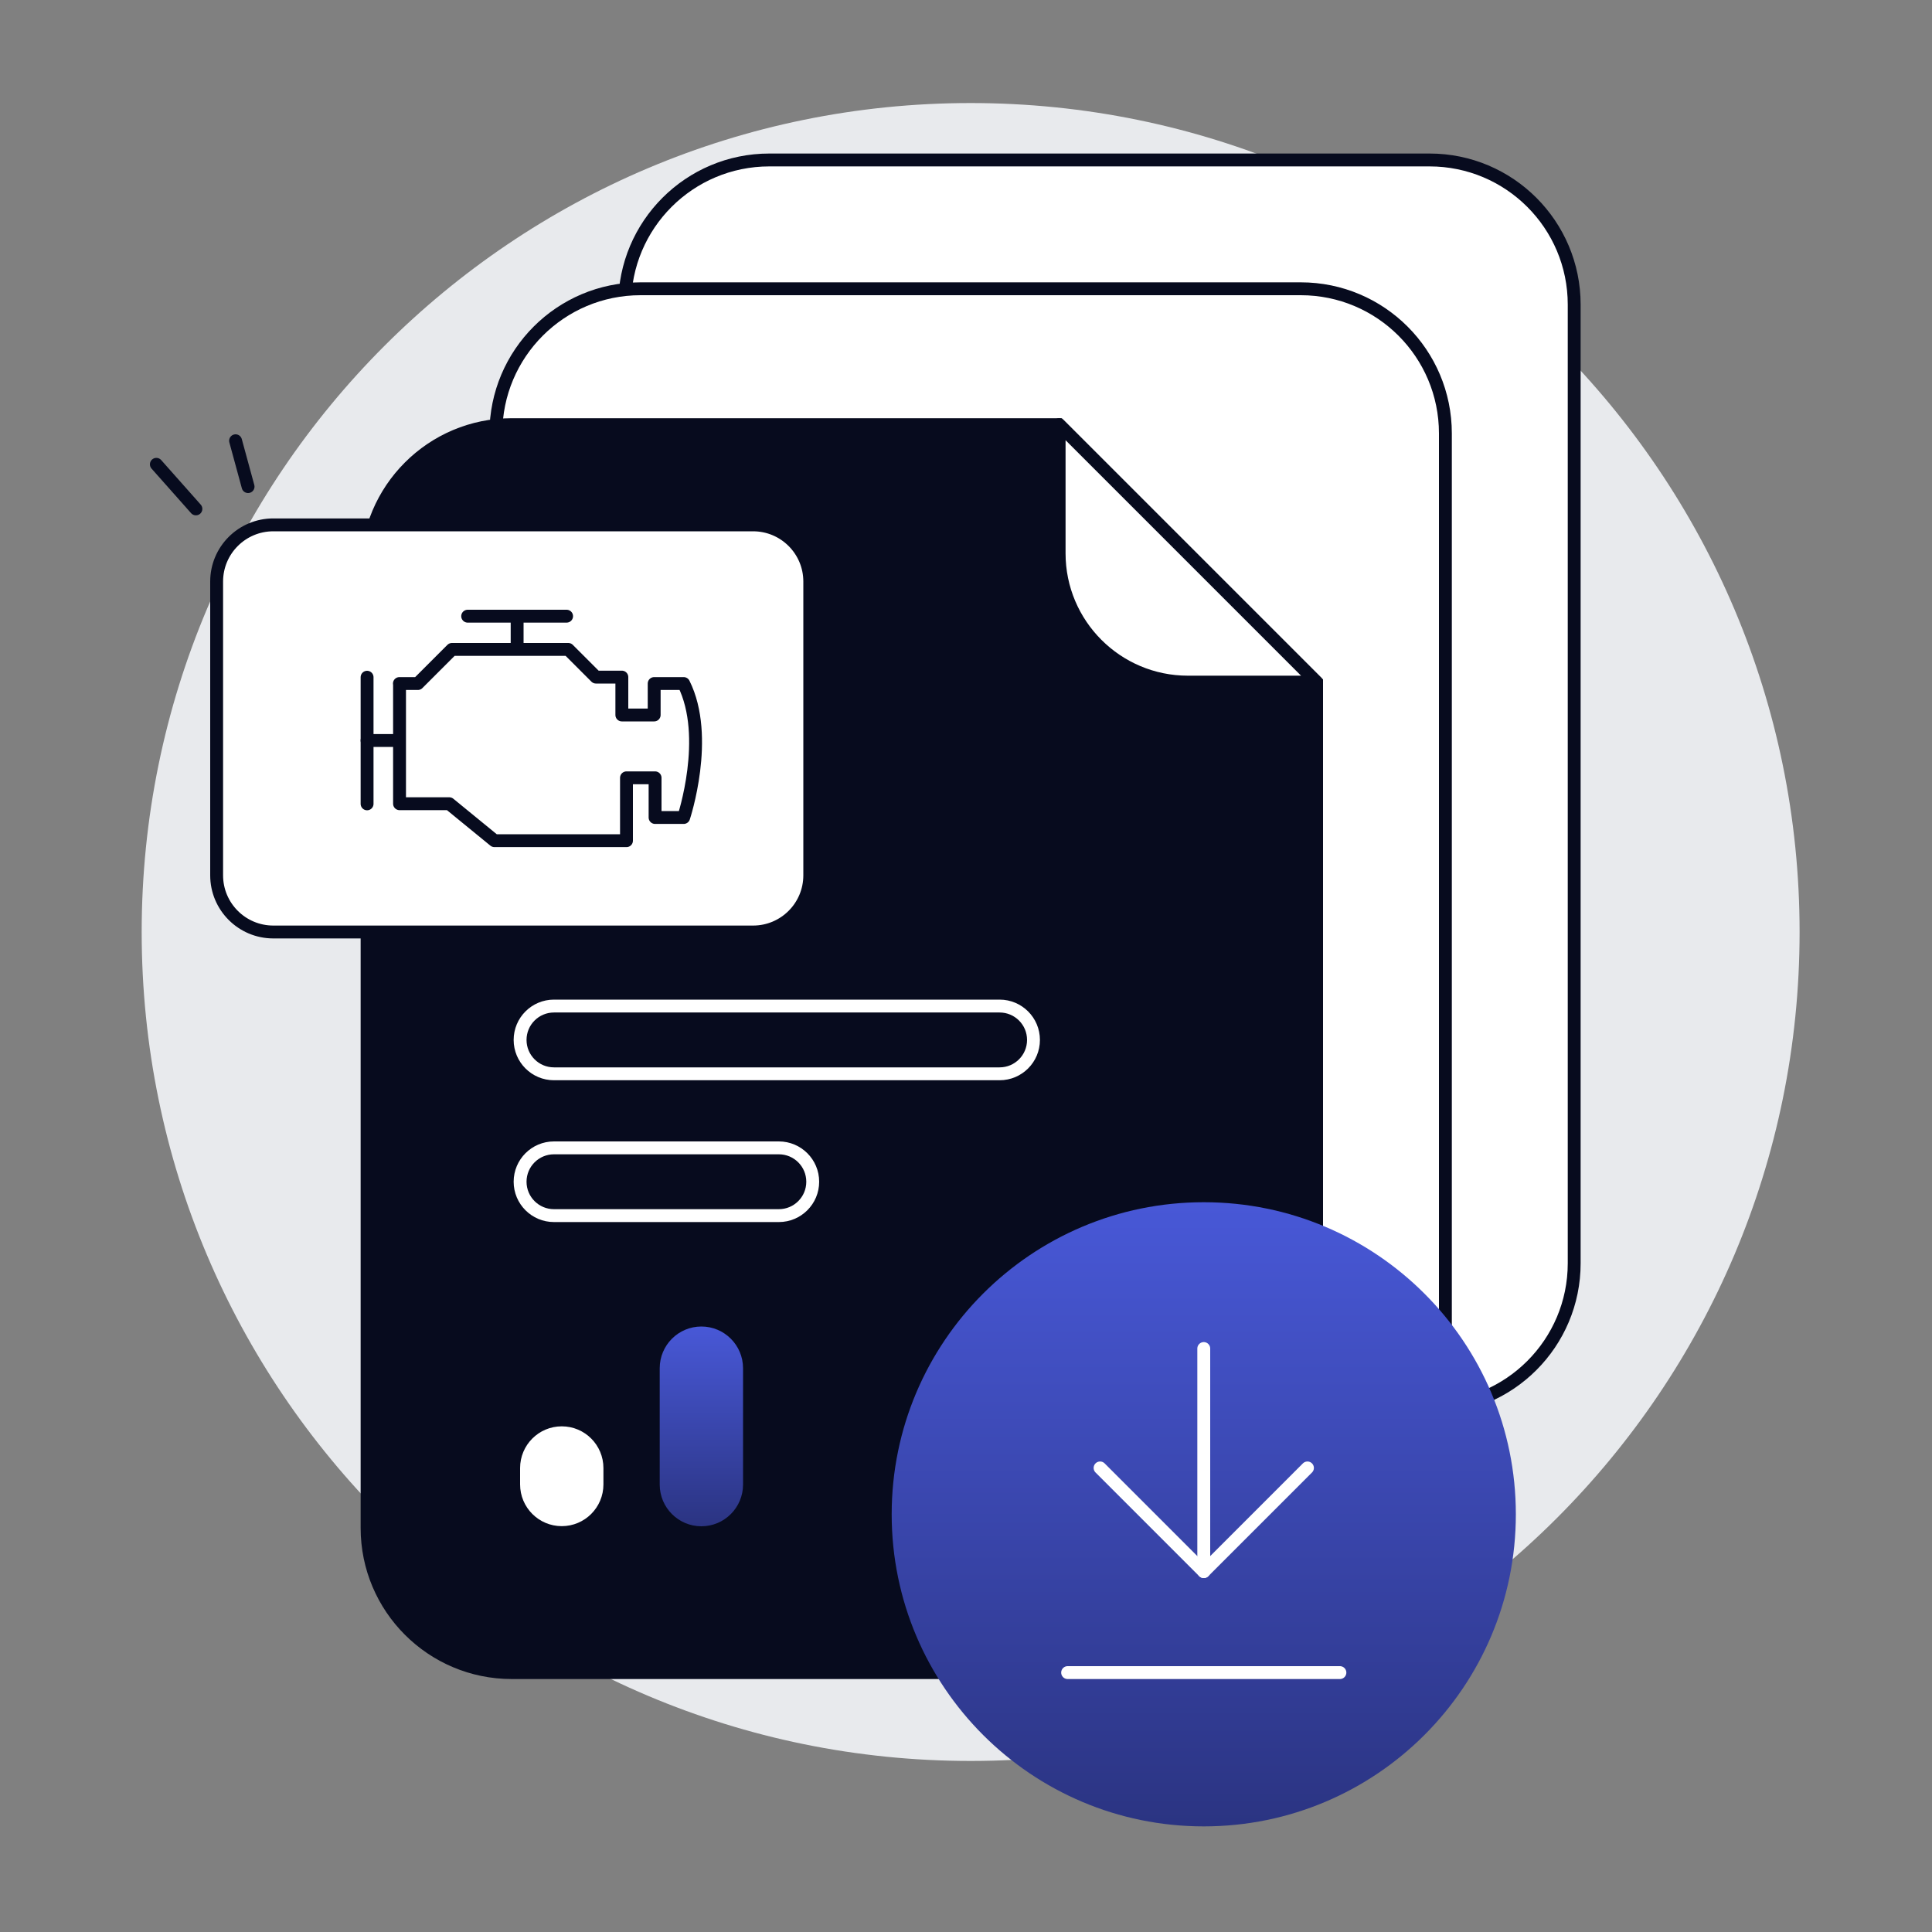 <svg width="120" height="120" viewBox="0 0 120 120" fill="none" xmlns="http://www.w3.org/2000/svg">
<rect x="0" y="0" width="120" height="120" fill="#808080" stroke="none"/>
<path d="M60.288 109.376C88.724 109.376 111.776 86.324 111.776 57.888C111.776 29.452 88.724 6.4 60.288 6.4C31.852 6.4 8.8 29.452 8.8 57.888C8.8 86.324 31.852 109.376 60.288 109.376Z" fill="#E8EAED"/>
<path d="M88.792 9.936H47.784C42.822 9.936 38.8 13.958 38.8 18.92V78.464C38.8 83.426 42.822 87.448 47.784 87.448H88.792C93.754 87.448 97.776 83.426 97.776 78.464V18.92C97.776 13.958 93.754 9.936 88.792 9.936Z" fill="white" stroke="#070B1E" stroke-width="0.8" stroke-miterlimit="10"/>
<path d="M80.792 17.936H39.784C34.822 17.936 30.8 21.958 30.8 26.92V86.464C30.8 91.426 34.822 95.448 39.784 95.448H80.792C85.754 95.448 89.776 91.426 89.776 86.464V26.92C89.776 21.958 85.754 17.936 80.792 17.936Z" fill="white" stroke="#070B1E" stroke-width="0.8" stroke-miterlimit="10"/>
<path d="M72.792 103.888H31.784C26.824 103.888 22.8 99.864 22.8 94.904V35.36C22.8 30.4 26.824 26.376 31.784 26.376H65.784L81.776 42.368V94.904C81.776 99.864 77.752 103.888 72.792 103.888Z" fill="#070B1E" stroke="#070B1E" stroke-width="0.8" stroke-miterlimit="10"/>
<path d="M74.768 113.44C85.474 113.44 94.152 104.761 94.152 94.056C94.152 83.35 85.474 74.672 74.768 74.672C64.063 74.672 55.384 83.35 55.384 94.056C55.384 104.761 64.063 113.44 74.768 113.44Z" fill="url(#paint0_linear_815_19489)"/>
<path d="M66.312 103.888H83.224" stroke="white" stroke-width="0.8" stroke-linecap="round" stroke-linejoin="round"/>
<path d="M74.768 83.76V97.616" stroke="white" stroke-width="0.8" stroke-linecap="round" stroke-linejoin="round"/>
<path d="M81.208 91.176L74.768 97.616L68.328 91.176" stroke="white" stroke-width="0.8" stroke-linecap="round" stroke-linejoin="round"/>
<path d="M62.088 62.488H34.408C33.246 62.488 32.304 63.43 32.304 64.592C32.304 65.754 33.246 66.696 34.408 66.696H62.088C63.25 66.696 64.192 65.754 64.192 64.592C64.192 63.43 63.25 62.488 62.088 62.488Z" stroke="white" stroke-width="0.8" stroke-miterlimit="10" stroke-linecap="round"/>
<path d="M48.376 71.296H34.408C33.246 71.296 32.304 72.238 32.304 73.4C32.304 74.562 33.246 75.504 34.408 75.504H48.376C49.538 75.504 50.48 74.562 50.48 73.4C50.48 72.238 49.538 71.296 48.376 71.296Z" stroke="white" stroke-width="0.8" stroke-miterlimit="10" stroke-linecap="round"/>
<path d="M46.776 32.6H16.976C15.032 32.6 13.456 34.176 13.456 36.12V54.368C13.456 56.312 15.032 57.888 16.976 57.888H46.776C48.72 57.888 50.296 56.312 50.296 54.368V36.12C50.296 34.176 48.72 32.6 46.776 32.6Z" fill="white" stroke="#070B1E" stroke-width="0.8" stroke-miterlimit="10"/>
<path d="M37.48 91.184C37.48 89.752 36.322 88.592 34.892 88.592C33.463 88.592 32.304 89.752 32.304 91.184V92.2C32.304 93.631 33.463 94.792 34.892 94.792C36.322 94.792 37.48 93.631 37.48 92.2V91.184Z" fill="white"/>
<path d="M46.152 84.984C46.152 83.552 44.993 82.392 43.564 82.392C42.135 82.392 40.976 83.552 40.976 84.984V92.208C40.976 93.639 42.135 94.8 43.564 94.8C44.993 94.8 46.152 93.639 46.152 92.208V84.984Z" fill="url(#paint1_linear_815_19489)"/>
<path d="M81.776 42.368H73.784C69.368 42.368 65.784 38.784 65.784 34.368V26.376L81.776 42.368Z" fill="white" stroke="#070B1E" stroke-width="0.8" stroke-linecap="round" stroke-linejoin="round"/>
<path d="M12.168 31.608L9.712 28.84" stroke="#070B1E" stroke-width="0.8" stroke-linecap="round" stroke-linejoin="round"/>
<path d="M15.408 30.224L14.632 27.376" stroke="#070B1E" stroke-width="0.8" stroke-linecap="round" stroke-linejoin="round"/>
<path d="M22.8 42.064V49.928" stroke="#070B1E" stroke-width="0.8" stroke-linecap="round" stroke-linejoin="round"/>
<path d="M29.048 38.272H35.192" stroke="#070B1E" stroke-width="0.8" stroke-linecap="round" stroke-linejoin="round"/>
<path d="M32.12 40.28V38.272" stroke="#070B1E" stroke-width="0.8" stroke-linecap="round" stroke-linejoin="round"/>
<path d="M22.8 45.992H24.464" stroke="#070B1E" stroke-width="0.8" stroke-linecap="round" stroke-linejoin="round"/>
<path d="M24.816 42.464V49.92H27.904L30.712 52.216H38.912V48.312H40.688V50.776H42.464C42.464 50.776 44.128 45.784 42.464 42.456H40.632V44.408H38.624V42.056H37.016L35.296 40.336H28.072L25.952 42.456H24.808L24.816 42.464Z" stroke="#070B1E" stroke-width="0.8" stroke-linecap="round" stroke-linejoin="round"/>
<defs>
<linearGradient id="paint0_linear_815_19489" x1="74.768" y1="113.44" x2="74.768" y2="74.672" gradientUnits="userSpaceOnUse">
<stop stop-color="#2B3482"/>
<stop offset="1" stop-color="#4858D7"/>
</linearGradient>
<linearGradient id="paint1_linear_815_19489" x1="43.56" y1="94.8" x2="43.56" y2="82.392" gradientUnits="userSpaceOnUse">
<stop stop-color="#2B3482"/>
<stop offset="1" stop-color="#4858D7"/>
</linearGradient>
</defs>
</svg>
